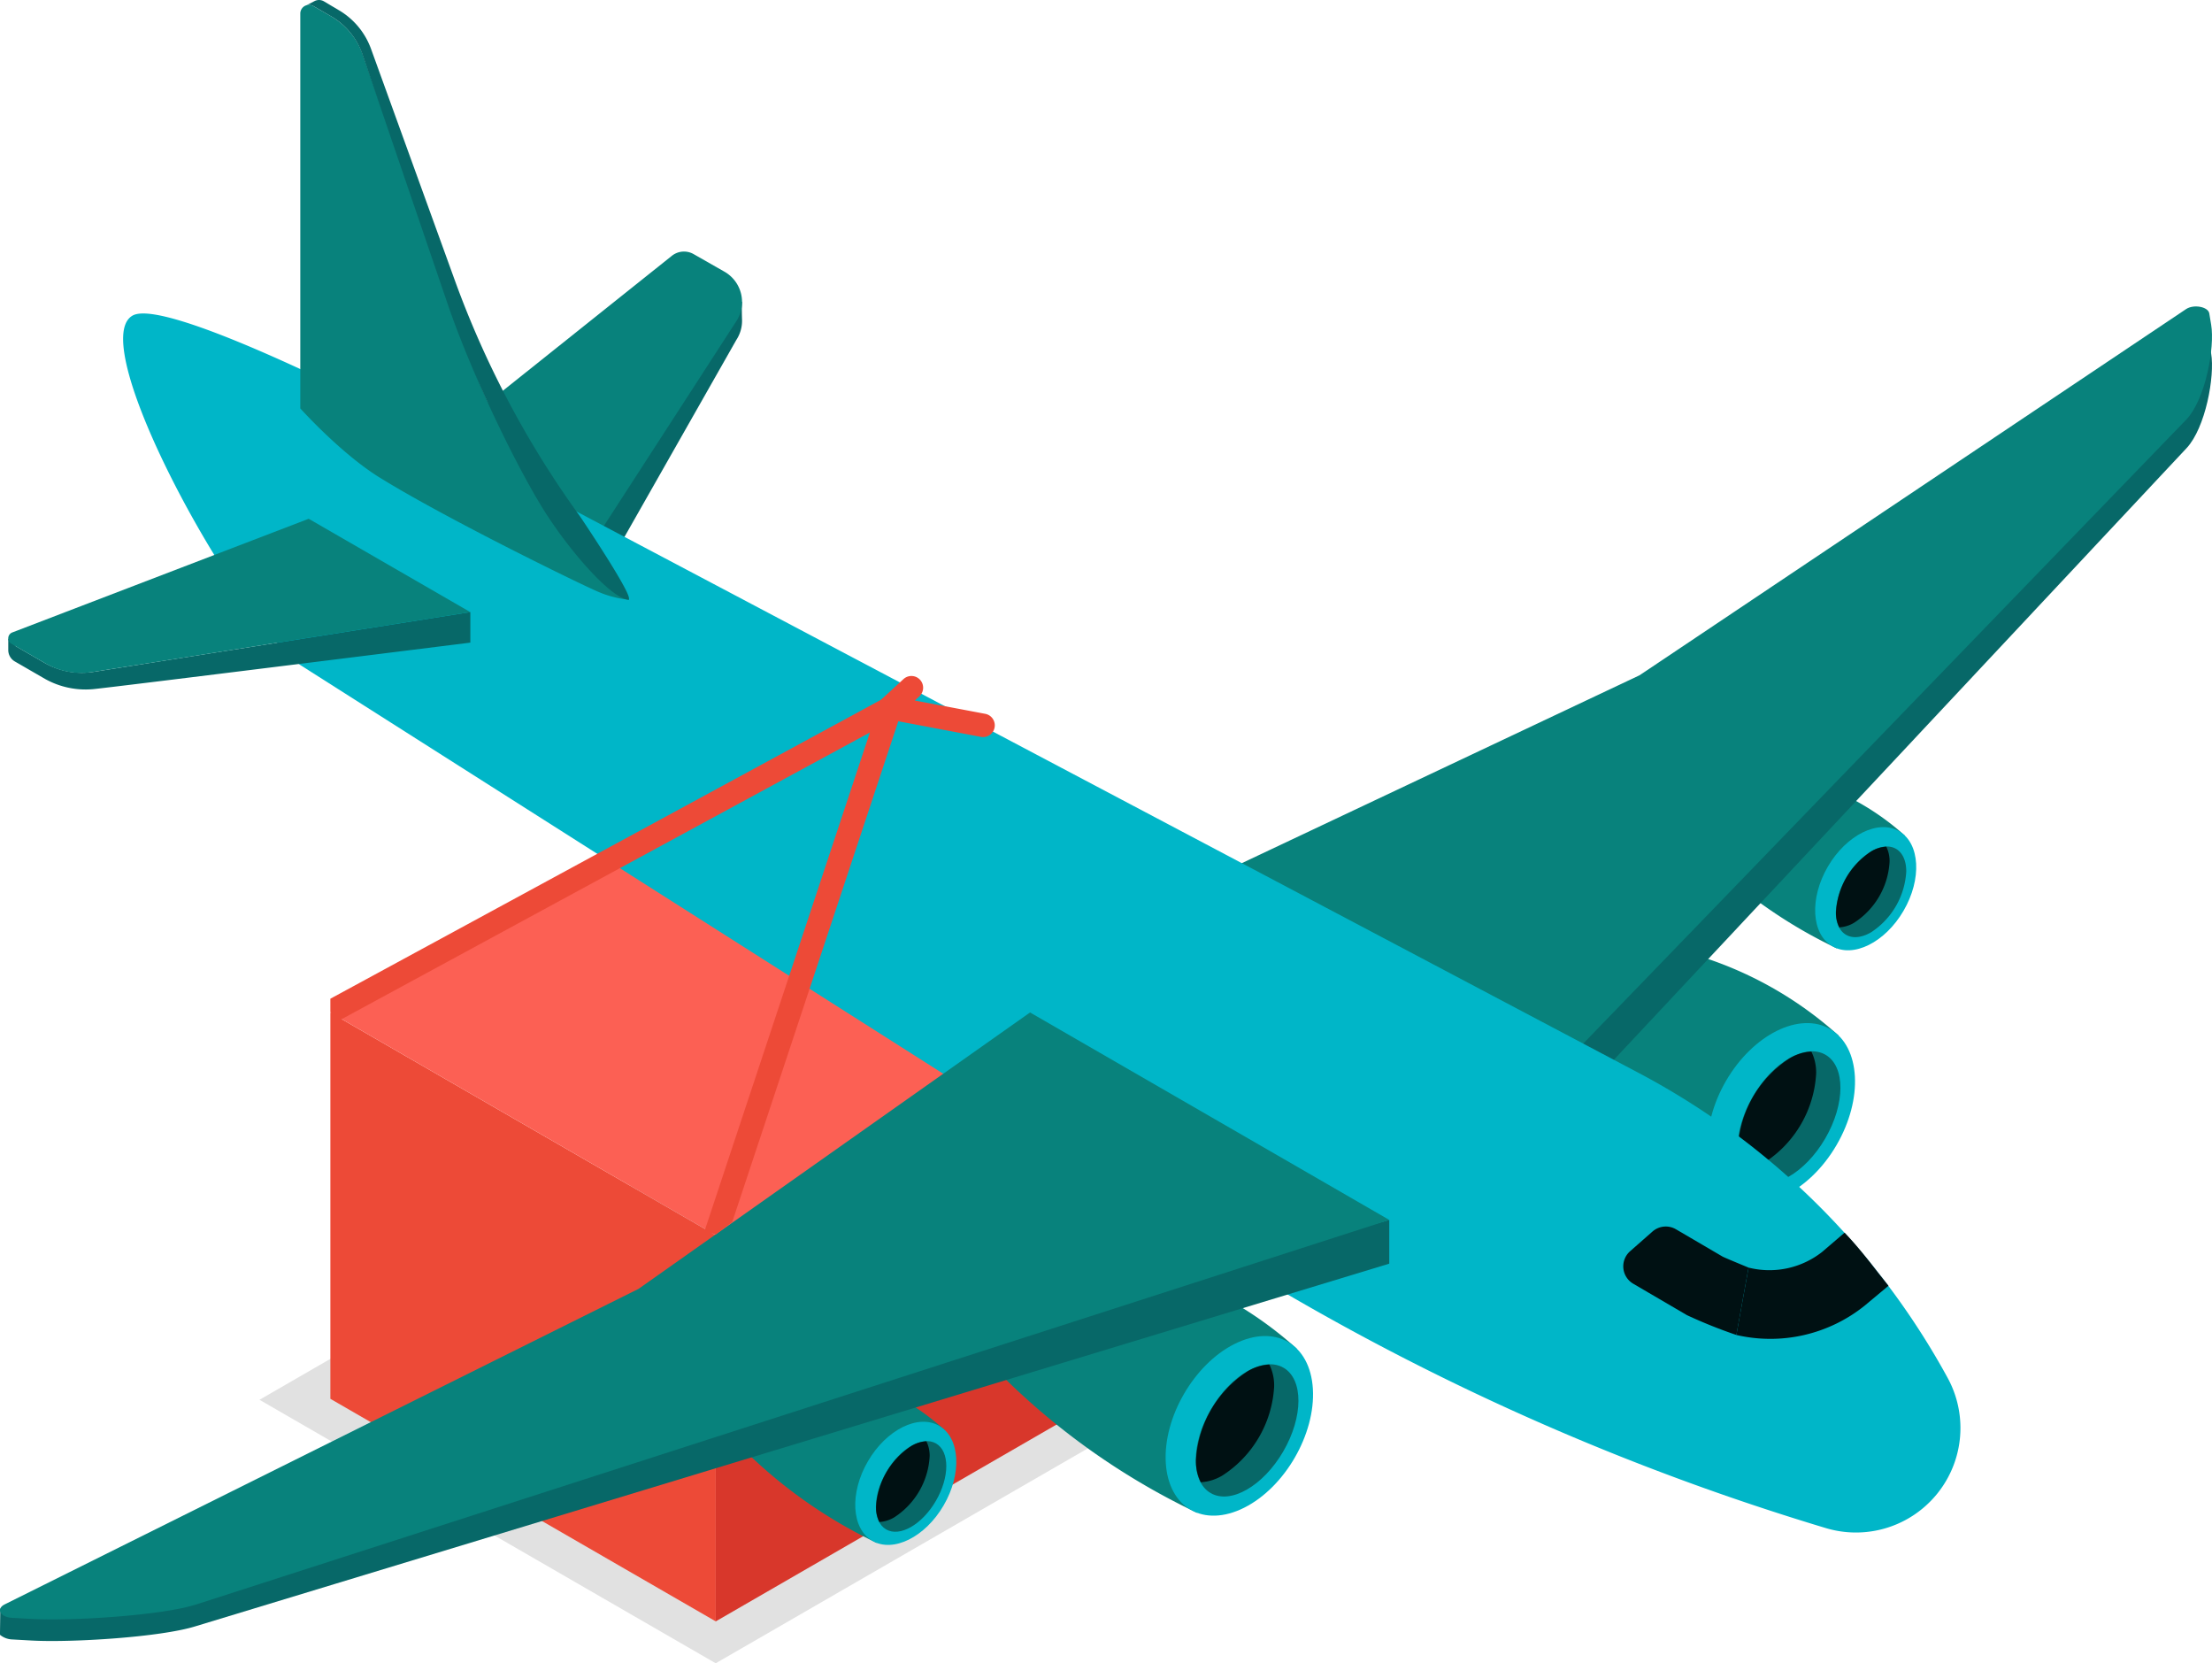 <svg xmlns="http://www.w3.org/2000/svg" xmlns:xlink="http://www.w3.org/1999/xlink" width="290" height="218" viewBox="0 0 290 218"><defs><linearGradient id="a" x1="0.499" y1="0.502" x2="0.221" y2="0.845" gradientUnits="objectBoundingBox"><stop offset="0" stop-color="#e4defa"/><stop offset="1" stop-color="#1736d2"/></linearGradient></defs><g transform="translate(-3062.305 44.318)"><g transform="translate(3096.327 59.231)"><path d="M3224.9,178.035l-59.814,34.534-59.814-34.534,59.814-34.534Z" transform="translate(-3105.275 -98.118)" opacity="0.12"/><path d="M3231.344,173.643l-50.523,29.17V152.192l50.523-29.17Z" transform="translate(-3121.007 -93.853)" fill="#d8372b"/><path d="M3167.533,202.813l-50.524-29.17V123.023l50.524,29.17Z" transform="translate(-3107.718 -93.853)" fill="#ed4a37"/><path d="M3218.056,115.351l-50.523,29.17-50.524-29.17,50.524-29.17Z" transform="translate(-3107.718 -86.181)" fill="#fc6054"/><path d="M3247.193,122.919v.133a.519.519,0,0,0-.017-.133Z" transform="translate(-3134.825 -93.831)" fill="#f9bb58"/></g><g transform="translate(3062.305 -44.318)"><g transform="translate(126.031 163.987)"><path d="M3252.542,196.816a92.9,92.9,0,0,1-26.072-18.453l-4.854-4.886,17.892-10.96,7.3,2.193a49.151,49.151,0,0,1,18.778,10.578Z" transform="translate(-3221.615 -162.516)" fill="#08827c"/><path d="M3274.751,183.5c.351,5.926-3.681,12.895-9.006,15.566s-9.928.032-10.28-5.894,3.682-12.895,9.007-15.566S3274.4,177.578,3274.751,183.5Z" transform="translate(-3228.659 -165.442)" fill="#00b6c8"/><g transform="translate(27.944 12.519)"><ellipse cx="9.504" cy="5.487" rx="9.504" ry="5.487" transform="matrix(0.503, -0.864, 0.864, 0.503, 0, 16.423)" fill="#076868"/><path d="M3267.208,182.193a14.854,14.854,0,0,0-6.736,11.63,6.168,6.168,0,0,0,.628,2.887,6.221,6.221,0,0,0,2.883-.911,14.854,14.854,0,0,0,6.736-11.631,6.168,6.168,0,0,0-.628-2.886A6.2,6.2,0,0,0,3267.208,182.193Z" transform="translate(-3257.651 -178.943)" fill="#001113"/></g></g><g transform="translate(93.763 178.718)"><path d="M3202.024,204.636a63.7,63.7,0,0,1-17.875-12.651l-3.328-3.35,12.266-7.515,5,1.5a33.685,33.685,0,0,1,12.874,7.252Z" transform="translate(-3180.821 -181.121)" fill="#08827c"/><ellipse cx="8.718" cy="5.744" rx="8.718" ry="5.744" transform="translate(15.636 20.339) rotate(-59.773)" fill="#00b6c8"/><g transform="translate(19.157 8.583)"><ellipse cx="6.515" cy="3.762" rx="6.515" ry="3.762" transform="matrix(0.503, -0.864, 0.864, 0.503, 0, 11.259)" fill="#076868"/><g transform="translate(1.935 1.604)"><path d="M3212.078,194.612a10.182,10.182,0,0,0-4.617,7.973,4.237,4.237,0,0,0,.43,1.979,4.266,4.266,0,0,0,1.978-.625,10.185,10.185,0,0,0,4.617-7.974,4.236,4.236,0,0,0-.43-1.979A4.249,4.249,0,0,0,3212.078,194.612Z" transform="translate(-3207.461 -193.987)" fill="#001113"/></g></g></g><g transform="translate(219.61 100.783)"><path d="M3361.129,106.335a63.655,63.655,0,0,1-17.875-12.651l-3.328-3.349,12.266-7.515,5,1.5a33.7,33.7,0,0,1,12.874,7.252Z" transform="translate(-3339.927 -82.821)" fill="#08827c"/><ellipse cx="8.718" cy="5.744" rx="8.718" ry="5.744" transform="translate(15.636 20.339) rotate(-59.773)" fill="#00b6c8"/><g transform="translate(21.07 10.165)"><path d="M3375.774,98.935a10.184,10.184,0,0,1-4.617,7.973c-2.55,1.473-4.618.29-4.618-2.641a10.185,10.185,0,0,1,4.618-7.974C3373.706,94.821,3375.774,96,3375.774,98.935Z" transform="translate(-3366.538 -95.66)" fill="#076868"/><path d="M3371.185,96.311a10.185,10.185,0,0,0-4.619,7.974,4.229,4.229,0,0,0,.431,1.979,4.248,4.248,0,0,0,1.977-.625,10.182,10.182,0,0,0,4.618-7.974,4.238,4.238,0,0,0-.43-1.979A4.262,4.262,0,0,0,3371.185,96.311Z" transform="translate(-3366.544 -95.665)" fill="#001113"/></g></g><g transform="translate(197.088 122.967)"><path d="M3342.409,145.093a92.881,92.881,0,0,1-26.073-18.453l-4.854-4.886,17.892-10.96,7.3,2.193a49.151,49.151,0,0,1,18.778,10.578Z" transform="translate(-3311.482 -110.793)" fill="#08827c"/><ellipse cx="12.716" cy="8.378" rx="12.716" ry="8.378" transform="translate(22.808 29.667) rotate(-59.773)" fill="#00b6c8"/><g transform="translate(27.944 12.519)"><ellipse cx="9.504" cy="5.487" rx="9.504" ry="5.487" transform="matrix(0.503, -0.864, 0.864, 0.503, 0, 16.423)" fill="#076868"/><path d="M3357.076,130.47a14.854,14.854,0,0,0-6.736,11.63,6.169,6.169,0,0,0,.628,2.887,6.209,6.209,0,0,0,2.884-.911,14.852,14.852,0,0,0,6.736-11.631,6.168,6.168,0,0,0-.628-2.886A6.2,6.2,0,0,0,3357.076,130.47Z" transform="translate(-3347.518 -127.22)" fill="#001113"/></g></g><g transform="translate(56.908 35.424)"><path d="M3165.412.922,3134.238,25.8l21.134,16.248L3173.88,9.47a4.552,4.552,0,0,0,.733-2.648c-.055-1.528,0-2.311,0-2.311L3168.269.7A2.553,2.553,0,0,0,3165.412.922Z" transform="translate(-3134.238 -0.365)" fill="#076868"/></g><g transform="translate(56.908 32.972)"><path d="M3165.412-2.17l-31.175,24.882,21.134,12.262,18.509-28.6a4.578,4.578,0,0,0-1.574-6.465l-4.036-2.3A2.551,2.551,0,0,0,3165.412-2.17Z" transform="translate(-3134.238 2.727)" fill="#08827c"/></g><path d="M3254.806,89.038,3301.9,119.13l87.366-93.278c2.472-2.656,3.717-9.387,3.216-12.389l-.248-1.485c-.146-.88-2.047-1.228-3.045-.559l-71.643,47.988Z" transform="translate(-3102.592 32.876)" fill="#076868"/><path d="M3254.806,84.275l47.094,27.19,87.366-90.376c2.472-2.656,3.717-9.386,3.216-12.388l-.248-1.485c-.146-.879-2.047-1.227-3.045-.559l-71.643,47.988Z" transform="translate(-3102.592 33.858)" fill="#08827c"/><path d="M3321.889,146.789a13.7,13.7,0,0,1-15.954,19.7,327.838,327.838,0,0,1-95.761-46.866L3105.9,53.353c-8.3-5.9-28.371-42.159-21.966-45.787,4.121-2.334,30.343,10.957,34.358,13.08l163.1,86.186A98.665,98.665,0,0,1,3321.889,146.789Z" transform="translate(-3066.552 33.795)" fill="#00b6c8"/><path d="M3112.029,9.381V-42.373a1.139,1.139,0,0,1,1.708-.986l2.315,1.336a9.374,9.374,0,0,1,4.157,5.009L3133.65,1.193a85.8,85.8,0,0,0,8.046,16.784l13.427,16.48a13.641,13.641,0,0,1-4.04-1.046c-2.551-1.081-20.05-9.647-28.635-14.961C3117.335,15.284,3112.029,9.381,3112.029,9.381Z" transform="translate(-3072.66 44.15)" fill="#08827c"/><path d="M3115.4-44.111l2.08,1.234a9.736,9.736,0,0,1,4.034,4.942l10.971,30.293a125.7,125.7,0,0,0,16.448,31.019s6.41,9.5,6.41,10.738v.173c-1.99,0-6.859-5.257-10.486-10.693s-9.96-18.336-13.272-28.028L3120.4-37.176a9.234,9.234,0,0,0-4.133-5.018l-2.184-1.263a1.284,1.284,0,0,0-1-.184l1.034-.534A1.283,1.283,0,0,1,3115.4-44.111Z" transform="translate(-3072.88 44.318)" fill="#076868"/><path d="M3241.144,151.86l-43.8-25.286-51.32,36.223-71.989,35.825-11.691,3.272-.043,3.416a2.658,2.658,0,0,0,1.573.609l2.572.143c5.2.289,16.856-.43,21.457-1.857l156.537-47.538v-5.731Z" transform="translate(-3062.305 8.956)" fill="#076868"/><path d="M3197.349,123l47.094,27.191-156.536,50.44c-4.6,1.428-16.258,2.146-21.457,1.857l-2.572-.143c-1.522-.085-2.126-1.181-.967-1.758l83.118-41.364Z" transform="translate(-3062.306 9.7)" fill="#08827c"/><g transform="translate(1.083 67.994)"><path d="M3064.535,63.377a1.722,1.722,0,0,1-.861-1.492v-1.5l.991,1,3.734,2.159a9.815,9.815,0,0,0,6.454,1.2l49.4-7.836v4s-47.559,5.945-49.535,6.106a10.881,10.881,0,0,1-6.189-1.329Z" transform="translate(-3063.673 -44.677)" fill="#076868"/><path d="M3064.2,56.359l38.86-14.9,21.188,12.233-49.535,7.858a9.428,9.428,0,0,1-6.189-1.146l-4.441-2.564A.823.823,0,0,1,3064.2,56.359Z" transform="translate(-3063.673 -41.459)" fill="#08827c"/></g><g transform="translate(212.816 160.753)"><path d="M3347.771,163.874s-3.227-1.331-3.413-1.448l-6.109-3.578a2.638,2.638,0,0,0-3.075.3l-2.933,2.58a2.638,2.638,0,0,0,.411,4.257l7.039,4.119a65.063,65.063,0,0,0,6.482,2.6Z" transform="translate(-3331.346 -158.486)" fill="#001113"/><path d="M3364.264,159.51l-2.947,2.522a11.18,11.18,0,0,1-9.646,2.055l-1.6,8.83a19.74,19.74,0,0,0,16.819-3.84l3.125-2.609C3368.143,164.121,3366.341,161.672,3364.264,159.51Z" transform="translate(-3335.246 -158.7)" fill="#001113"/></g><path d="M3372.055,164.224c.82,1.03,1.628,2.072,2.445,3.1C3373.707,166.271,3372.889,165.241,3372.055,164.224Z" transform="translate(-3127.008 1.066)" fill="url(#a)"/></g><g transform="translate(3105.617 46.946)"><path d="M3167.533,141.312l-1.459-.483,21.668-65.313-70,37.977-.733-1.351v-1.733l72.683-39.449a1.537,1.537,0,0,1,2.192,1.835l-22.193,66.894Z" transform="translate(-3117.009 -70.774)" fill="#ed4a37"/></g><g transform="translate(3177.413 44.267)"><path d="M3221.569,75.469a1.546,1.546,0,0,1-.287-.028l-12.238-2.313a1.538,1.538,0,0,1-.757-2.641l2.865-2.637a1.537,1.537,0,0,1,2.083,2.26l-.614.565,9.232,1.746a1.537,1.537,0,0,1-.284,3.047Z" transform="translate(-3207.792 -67.446)" fill="#ed4a37"/></g></g></svg>